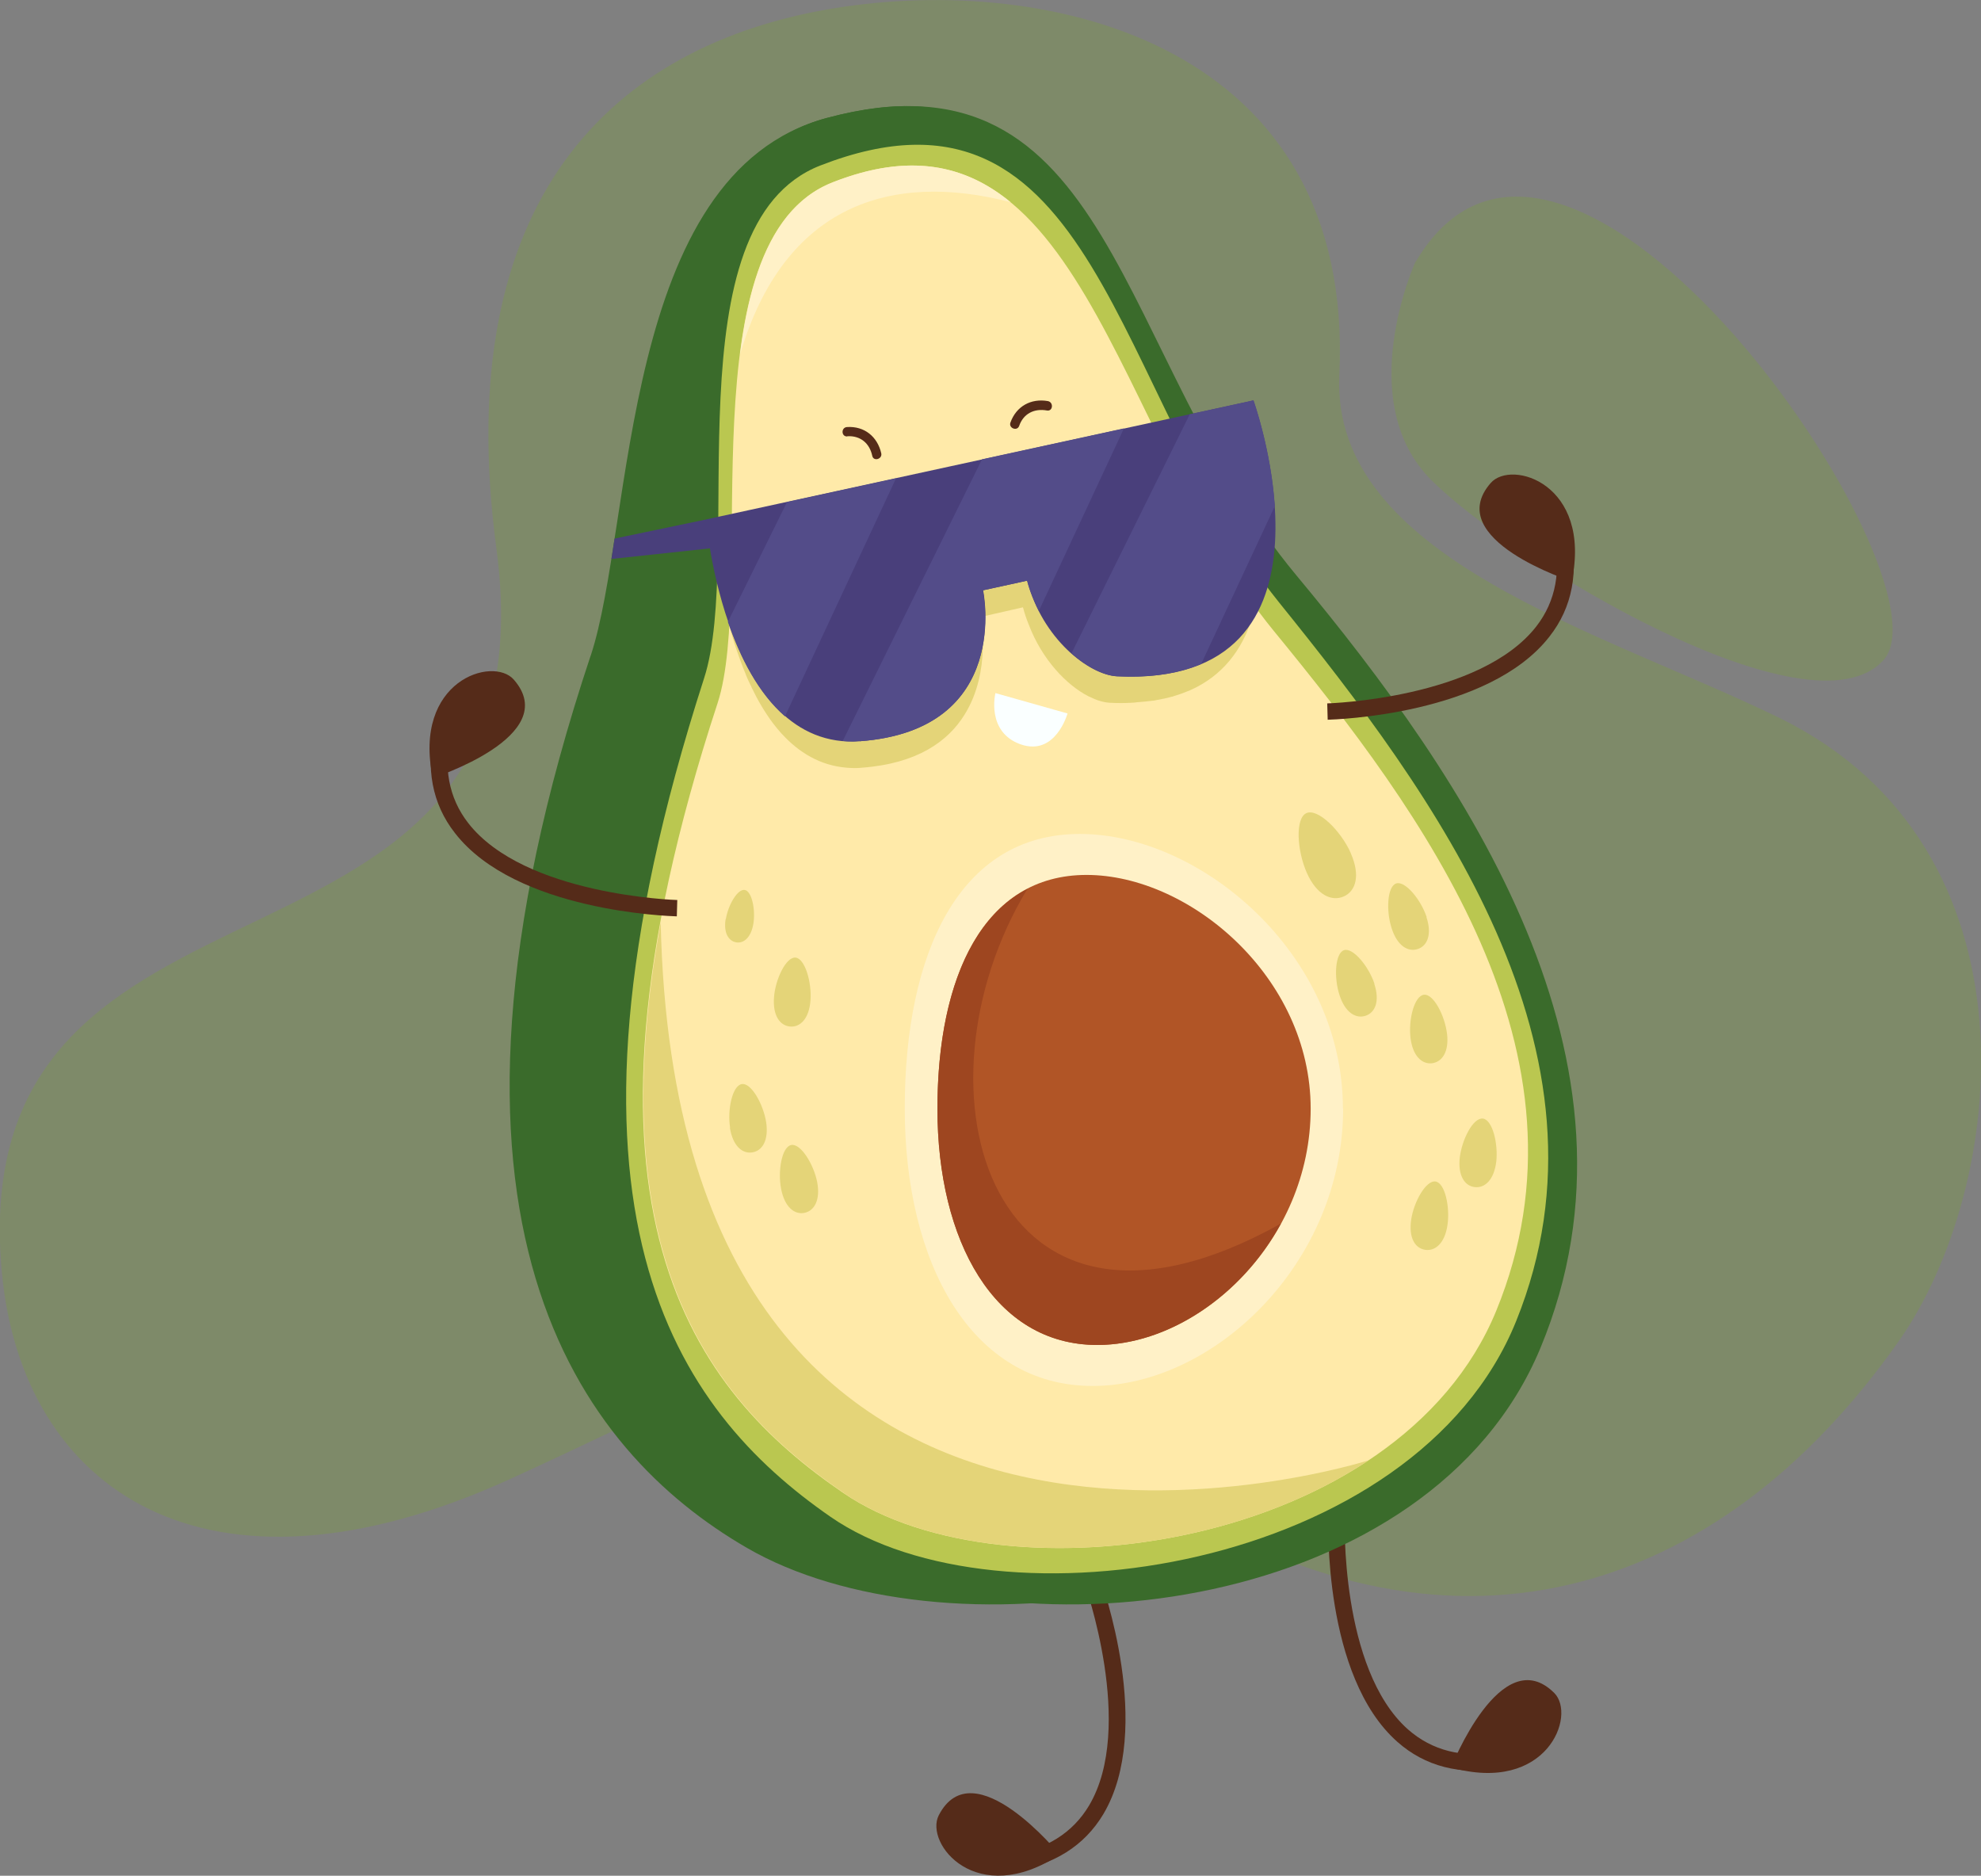 <?xml version="1.0" encoding="UTF-8"?> <svg xmlns="http://www.w3.org/2000/svg" viewBox="0 0 88.48 83.76"><rect x="0" y="0" width="88.48" height="83.76" fill="#808080" stroke="none"/><path d="m63.22 11.69s-2.84 6.23.73 9.77c3.56 3.54 16.92 11.66 20.18 8.01s-14.15-29.18-20.9-17.78z" fill="#79b50f" opacity=".2"></path><path d="m51.55 66.56c-13.94-9.22-16.31-6.17-28.82-.49-13.55 6.15-21.76.46-22.65-9.28-1.81-19.93 24.92-11.16 22.09-32.31-2.08-15.59 5.2-22.47 15.02-24.1 9.72-1.61 23.34 1.59 22.63 16.37-.39 8.17 11.76 11.45 19.66 15.31 11.87 5.81 10.16 20.95 5.34 27.81-8.09 11.53-20.24 15.31-33.27 6.69z" fill="#79b50f" opacity=".2"></path><path d="m67.08 78.98c-1.86.3-3.43-.1-4.67-1.2-3.32-2.94-3.09-9.83-3.08-10.12l.73.03c0 .07-.23 6.83 2.83 9.54 1.07.94 2.43 1.29 4.06 1.02l.12.73z" fill="#552b19"></path><path d="m69.42 75.6c1 1-.33 4.52-4.61 3.33 0 0 2.24-5.69 4.61-3.33z" fill="#552b19"></path><path d="m45.2 83.57c1.86-.28 3.23-1.14 4.08-2.56 2.27-3.82-.06-10.31-.16-10.58l-.69.25c.02.06 2.3 6.44.21 9.95-.73 1.22-1.92 1.97-3.55 2.21z" fill="#552b19"></path><path d="m41.93 81.06c-.65 1.26 1.69 4.2 5.4 1.76 0 0-3.86-4.74-5.4-1.76z" fill="#552b19"></path><path d="m26.38 29.29c1.94-5.84 1.31-21.54 10.54-24.02 12.87-3.45 9.41 10.66 17.53 20.42 7.54 9.06 16.22 21.71 10.9 34.51-4.93 11.85-23.44 13.88-31.99 8.92-7.44-4.31-15.41-14.53-6.98-39.84z" fill="#3a6b2b"></path><path d="m29.83 29.29c1.94-5.84-2.14-21.54 7.09-24.02 12.87-3.45 12.86 10.66 20.98 20.42 7.54 9.06 16.22 21.71 10.9 34.51-4.93 11.85-23.44 13.88-31.99 8.92-7.44-4.31-15.4-14.53-6.98-39.84z" fill="#3a6b2b"></path><path d="m31.45 30.28c1.78-5.51-1.56-20.26 5.19-22.89 12.38-4.82 13.06 10.3 20.48 19.5 6.89 8.54 15.47 20.04 10.6 32.1-4.5 11.16-23.14 13.94-30.63 8.74-6.84-4.74-13.34-13.6-5.64-37.45z" fill="#bac750"></path><path d="m32.05 31.4c1.72-5.25-1.45-20.68 5.14-23.26 11.07-4.34 12.51 11.26 19.7 20.03 6.67 8.14 14.65 18.86 9.94 30.36-4.36 10.64-21.9 13.1-29.16 8.14-6.62-4.52-13.08-12.53-5.62-35.27z" fill="#ffeaa9"></path><path d="m37.68 66.67c5.36 3.66 16.32 3.28 23.45-1.46 0 0-30.89 9.89-31.62-24.01-2.83 15.4 2.62 21.67 8.18 25.47z" fill="#e4d478"></path><path d="m59.99 49.5c0 6.91-5.78 12.39-11.19 12.39s-8.39-5.47-8.39-12.39 2.42-12.26 7.82-12.26 11.75 5.35 11.75 12.26z" fill="#fff1c7"></path><path d="m58.54 49.51c0 5.89-4.92 10.55-9.53 10.55s-7.14-4.66-7.14-10.55 2.06-10.44 6.66-10.44 10.01 4.56 10.01 10.44z" fill="#b15526"></path><path d="m41.87 49.51c0 5.89 2.54 10.55 7.14 10.55 3.14 0 6.42-2.17 8.2-5.42-13 7.25-16.78-5.95-11.32-14.95-2.75 1.43-4.02 5.21-4.02 9.82z" fill="#9e4620"></path><path d="m37.2 8.14c-2.61 1.02-3.69 4.07-4.15 7.7 1.97-6.72 6.78-8.19 12.09-6.81-2.03-1.67-4.53-2.23-7.94-.89z" fill="#fff1c7"></path><path d="m56.24 23.35s0-.05 0-.07c-.01-.14-.03-.28-.04-.41 0-.02 0-.03 0-.05-.18-1.5-.52-2.77-.7-3.38-.02-.05-.03-.1-.04-.14 0-.01 0-.02-.01-.03-.01-.04-.02-.07-.03-.09 0-.02 0-.02-.01-.04 0-.02-.01-.03-.02-.05 0-.02 0-.03 0-.03l-8.47 1.92-3.16.72-3.68.83-1.68.38-6.48 1.47s.18 2.22.95 4.56 0 0 0 0c.13.38.27.77.43 1.15 0 .02.02.04.02.06.07.17.15.34.23.5.01.02.02.05.03.07.27.56.58 1.09.94 1.57.12.16.24.3.37.45 0 .01.02.02.03.03.76.83 1.7 1.41 2.88 1.51.23.02.47.03.72 0 2.46-.19 3.82-1.18 4.55-2.35 1.23-1.95.73-4.38.73-4.38l1.89-.43c.07.26.15.51.25.75.6 1.59 1.7 2.72 2.67 3.22.02.01.05.02.07.03.14.07.28.13.41.17.16.05.31.08.45.09.36.02.69.02 1.01 0 .08 0 .15-.01.22-.02.25-.02.49-.04.71-.07.06 0 .12-.02.18-.03.24-.04.47-.09.69-.15.03 0 .06-.02.09-.03.25-.07.48-.16.7-.25 2.97-1.31 3.37-4.67 3.12-7.47z" fill="#e4d478"></path><path d="m31.52 23.2 24.46-5.32s4.61 12.84-6.09 12.32c-1.25-.06-3.34-1.68-4.01-4.27l-1.97.43s1.33 6.23-5.5 6.74c-5.99.44-6.88-9.9-6.88-9.9z" fill="#493f7b"></path><path d="m35.06 31.99 4.96-10.63-4.87 1.06-2.64 5.35c.54 1.57 1.35 3.18 2.56 4.23z" fill="#534c89"></path><path d="m38.4 33.1c6.84-.5 5.5-6.74 5.5-6.74l1.97-.43c.13.49.32.93.53 1.35l3.8-8.15-6.34 1.38-6.22 12.58c.24.02.49.03.75 0z" fill="#534c89"></path><path d="m53.65 29.65 3.29-7.05c-.17-2.53-.95-4.72-.95-4.72l-2.85.62-5.28 10.67c.71.63 1.46 1 2.03 1.03 1.56.08 2.79-.14 3.76-.55z" fill="#534c89"></path><path d="m31.52 23.2-4.07.85-.14.91 4.94-.53z" fill="#493f7b"></path><path d="m45.52 19.02c.19-.55.67-.79 1.24-.69.27.05.31-.37.04-.42-.75-.13-1.41.23-1.67.96-.09.25.3.4.39.15z" fill="#552b19"></path><path d="m37.85 19.48c.58-.03.99.31 1.11.88.06.26.46.14.4-.12-.17-.74-.75-1.22-1.53-1.17-.27.02-.26.43.01.42z" fill="#552b19"></path><path d="m47.68 31.86s-.53 1.92-2.09 1.38c-1.56-.55-1.13-2.29-1.13-2.29z" fill="#faffff"></path><path d="m70.11 23.69c.42 1.83.12 3.43-.9 4.73-2.72 3.51-9.61 3.71-9.91 3.72l-.02-.73c.07 0 6.83-.21 9.34-3.44.87-1.12 1.13-2.51.76-4.12l.72-.16z" fill="#552b19"></path><path d="m66.58 21.57c.93-1.07 4.53.04 3.62 4.39 0 0-5.82-1.87-3.62-4.39z" fill="#552b19"></path><path d="m19.42 32.47c-.42 1.83-.12 3.43.9 4.73 2.72 3.51 9.61 3.71 9.91 3.72l.02-.73c-.07 0-6.83-.21-9.34-3.44-.87-1.12-1.13-2.51-.76-4.12l-.72-.16z" fill="#552b19"></path><path d="m22.95 30.35c-.93-1.07-4.53.04-3.62 4.39 0 0 5.82-1.87 3.62-4.39z" fill="#552b19"></path><g fill="#e4d478"><path d="m60.33 38.1c.44.99.23 1.69-.31 1.93s-1.21-.06-1.65-1.05-.53-2.44-.02-2.67 1.54.79 1.98 1.78z"></path><path d="m63.71 40.95c.26.78.04 1.29-.39 1.43s-.91-.14-1.16-.92c-.26-.78-.2-1.88.2-2.01s1.1.72 1.36 1.5z"></path><path d="m61.38 43.93c.26.78.04 1.29-.39 1.43s-.91-.14-1.16-.92c-.26-.78-.2-1.88.2-2.01s1.1.72 1.36 1.5z"></path><path d="m64.63 46.15c.1.82-.22 1.27-.67 1.33-.45.05-.86-.32-.96-1.13-.1-.82.17-1.88.6-1.93.42-.05.93.92 1.03 1.74z"></path><path d="m66.83 51.87c-.1.82-.51 1.19-.96 1.14s-.76-.51-.67-1.32c.1-.82.6-1.79 1.03-1.74s.69 1.11.6 1.93z"></path><path d="m64.65 54.71c-.12.81-.55 1.17-1 1.1s-.74-.54-.62-1.35.67-1.77 1.09-1.7.65 1.14.53 1.95z"></path><path d="m34.57 44.54c-.06.82.27 1.26.72 1.3s.85-.35.91-1.17-.25-1.87-.67-1.91c-.42-.03-.9.96-.96 1.78z"></path><path d="m32.6 50.36c.13.81.55 1.17 1 1.1s.74-.54.62-1.35c-.13-.81-.67-1.77-1.09-1.7s-.65 1.14-.52 1.95z"></path><path d="m34.89 53.1c.16.81.6 1.15 1.04 1.06s.72-.57.57-1.37c-.16-.81-.74-1.74-1.16-1.66s-.61 1.16-.45 1.97z"></path><path d="m32.41 41.04c-.1.62.13.98.47 1.04s.67-.22.77-.84-.07-1.45-.39-1.5-.74.68-.84 1.3z"></path></g></svg> 